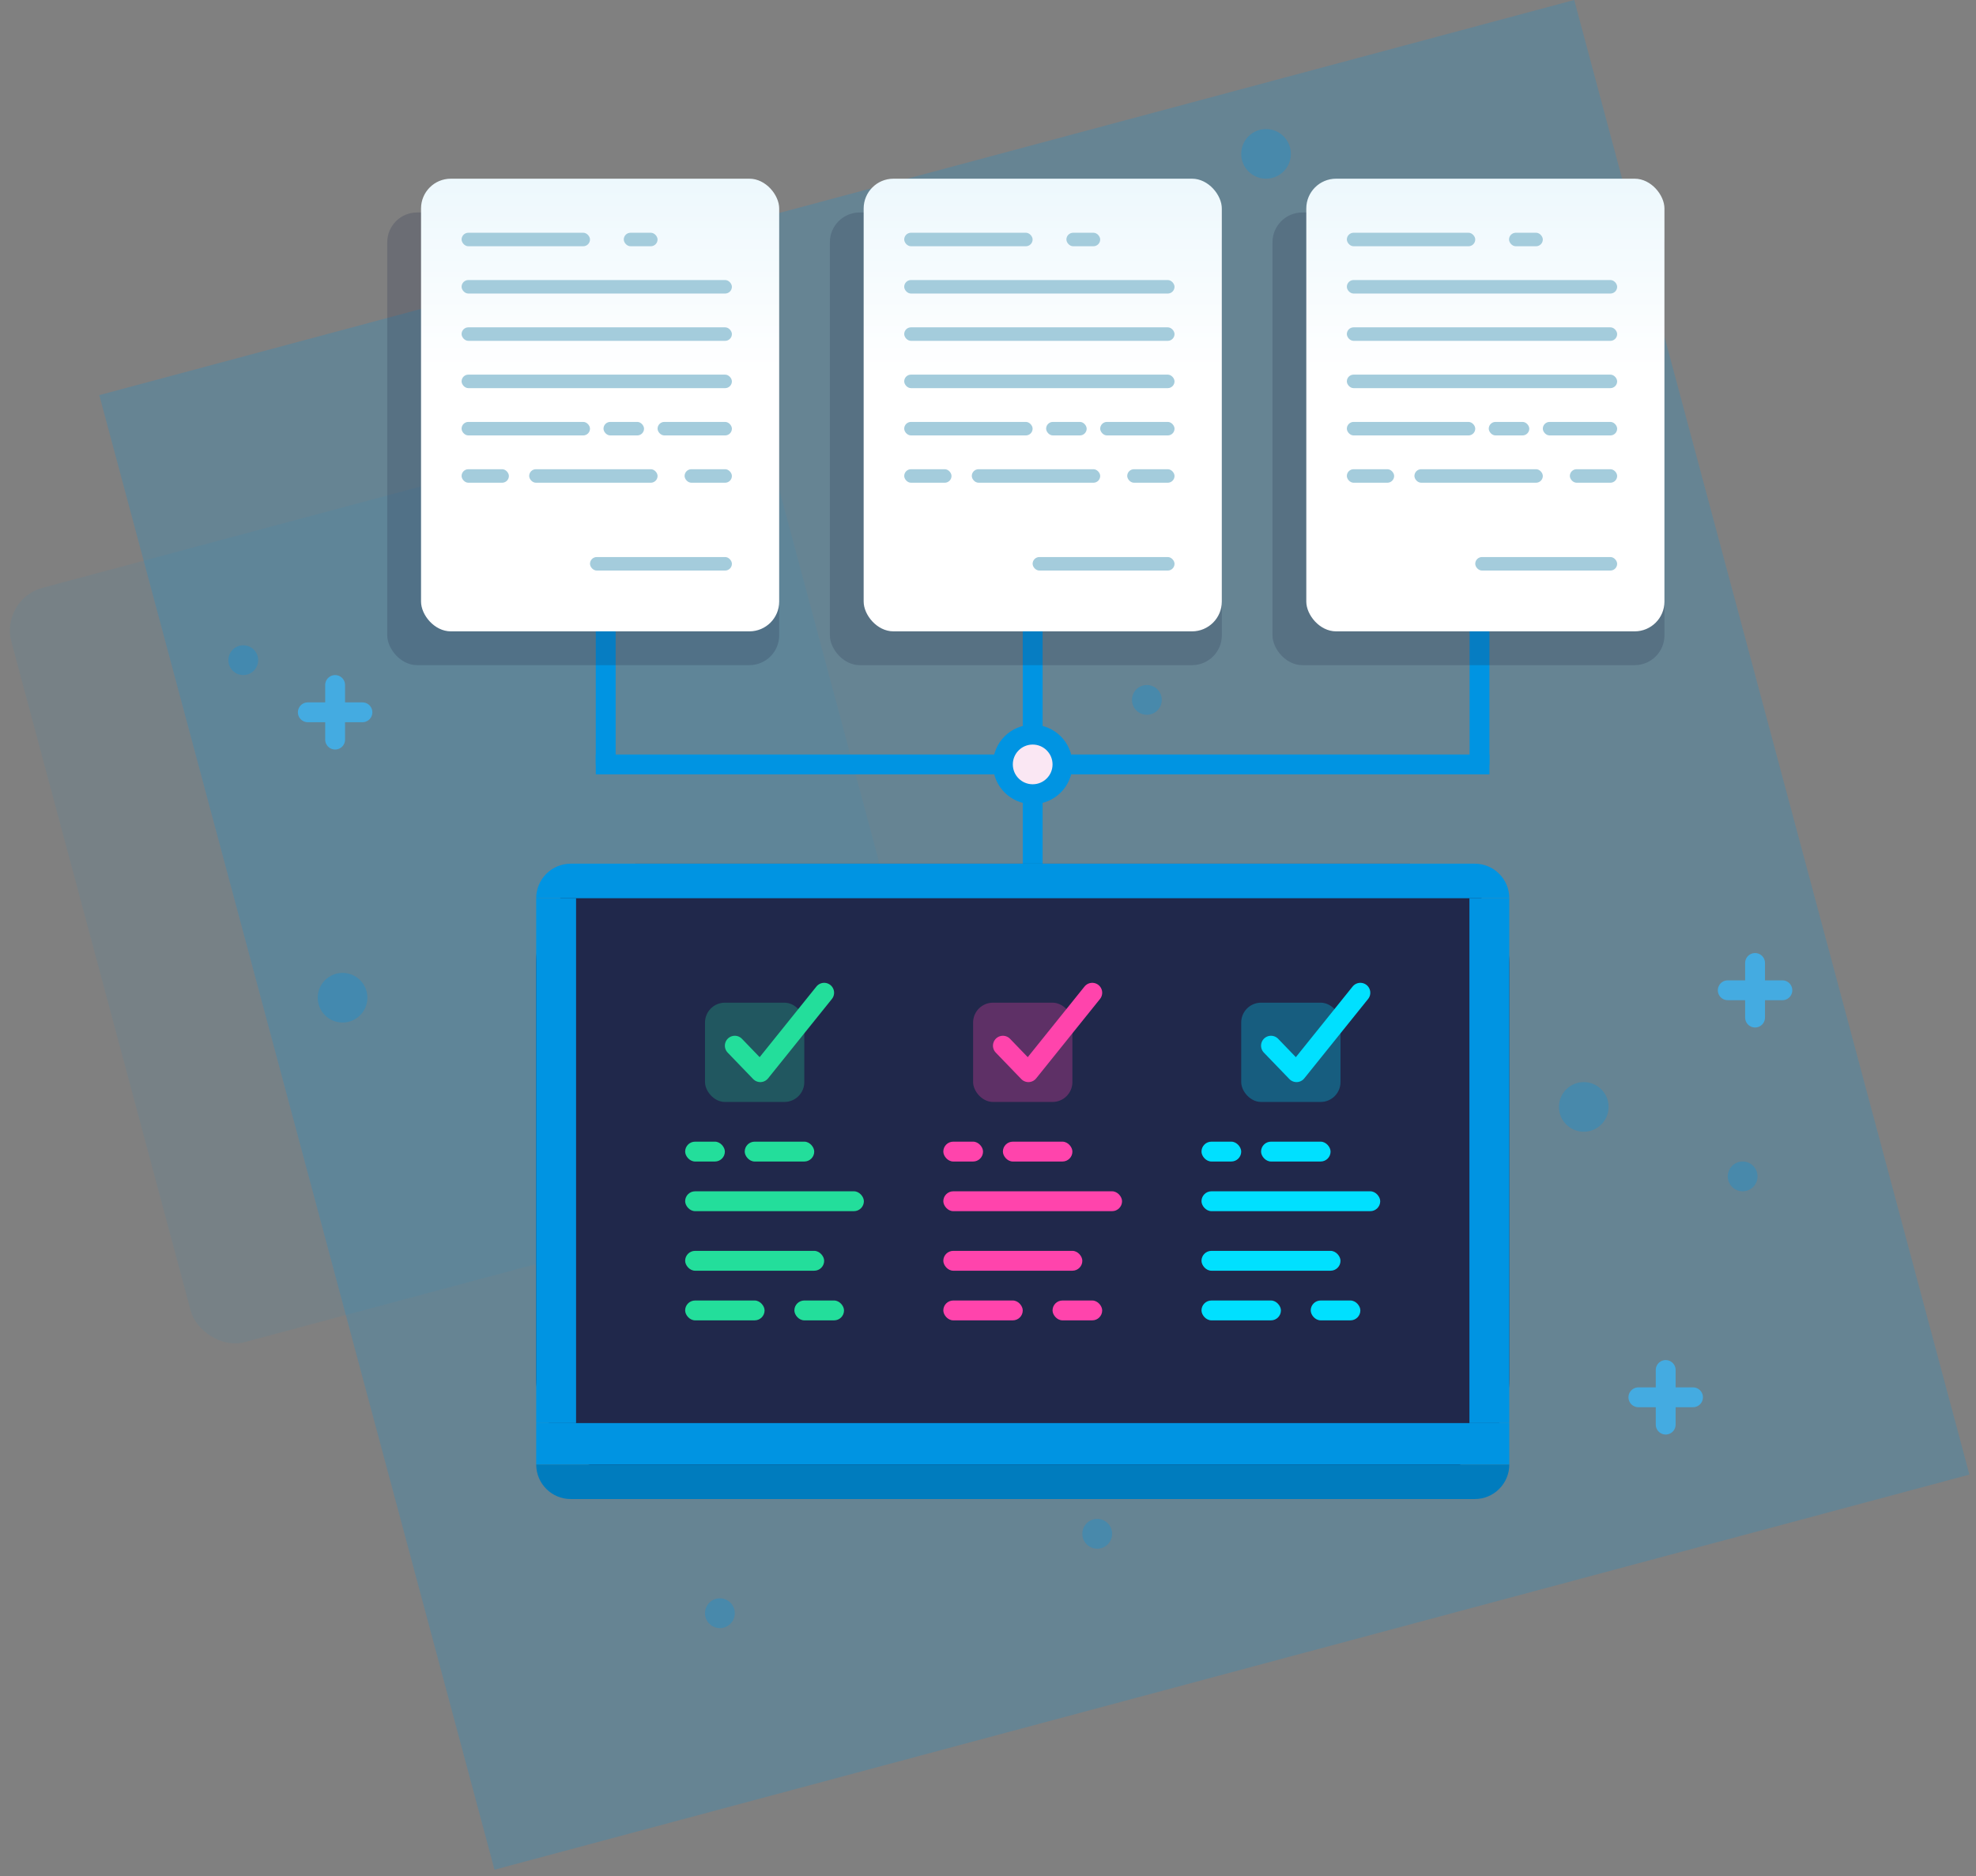 <svg width="199" height="189" viewBox="0 0 199 189" fill="none" xmlns="http://www.w3.org/2000/svg">
<rect x="0" y="0" width="199" height="189" fill="#808080" stroke="none"/>
<g style="mix-blend-mode:multiply" opacity="0.2">
<rect x="10" y="39.8" width="153.777" height="153.777" transform="rotate(-15 10 39.8)" fill="#0094E2"/>
</g>
<line x1="104" y1="46" x2="104" y2="97" stroke="#0094E2" stroke-width="2"/>
<line x1="61" y1="46" x2="61" y2="77" stroke="#0094E2" stroke-width="2"/>
<line x1="150" y1="77" x2="60" y2="77" stroke="#0094E2" stroke-width="2"/>
<line x1="149" y1="46" x2="149" y2="77" stroke="#0094E2" stroke-width="2"/>
<circle cx="104" cy="77" r="3" fill="#FAE7F3" stroke="#0094E2" stroke-width="2"/>
<rect opacity="0.07" y="60.359" width="78.662" height="78.662" rx="4.44" transform="rotate(-15 0 60.359)" fill="#0094E2"/>
<rect x="54" y="87" width="98" height="61.913" rx="10" fill="#20284B"/>
<path d="M54 90.478H152V90.478C152 88.557 150.443 87 148.522 87H57.478C55.557 87 54 88.557 54 90.478V90.478Z" fill="#0094E2"/>
<rect width="98" height="4.174" transform="matrix(-1 -7.57095e-08 -1.00948e-07 1 152 143.348)" fill="#0094E2"/>
<path d="M152 147.522L54 147.522V147.522C54 149.443 55.557 151 57.478 151L148.522 151C150.443 151 152 149.443 152 147.522V147.522Z" fill="#007CBE"/>
<rect x="54" y="90.478" width="4.016" height="52.87" fill="#0094E2"/>
<rect width="4.016" height="52.87" transform="matrix(-1 0 0 1 152 90.478)" fill="#0094E2"/>
<path d="M33.75 69V74.5" stroke="#44ABE1" stroke-width="2" stroke-linecap="round"/>
<path d="M36.5 71.75L31 71.75" stroke="#44ABE1" stroke-width="2" stroke-linecap="round"/>
<path d="M176.75 97V102.5" stroke="#44ABE1" stroke-width="2" stroke-linecap="round"/>
<path d="M179.5 99.75L174 99.75" stroke="#44ABE1" stroke-width="2" stroke-linecap="round"/>
<path d="M167.75 138V143.5" stroke="#44ABE1" stroke-width="2" stroke-linecap="round"/>
<path d="M170.5 140.75L165 140.75" stroke="#44ABE1" stroke-width="2" stroke-linecap="round"/>
<rect x="39" y="21.403" width="39.472" height="45.597" rx="3" fill="#20284B" fill-opacity="0.21"/>
<rect x="42.402" y="18" width="36.069" height="45.597" rx="3" fill="url(#paint0_linear)"/>
<rect x="46.486" y="23.444" width="12.931" height="1.361" rx="0.681" fill="#A4CCDC"/>
<rect x="62.819" y="23.444" width="3.403" height="1.361" rx="0.681" fill="#A4CCDC"/>
<rect x="46.486" y="28.208" width="27.222" height="1.361" rx="0.681" fill="#A4CCDC"/>
<rect x="46.486" y="32.972" width="27.222" height="1.361" rx="0.681" fill="#A4CCDC"/>
<rect x="46.486" y="37.736" width="27.222" height="1.361" rx="0.681" fill="#A4CCDC"/>
<rect x="46.486" y="42.5" width="12.931" height="1.361" rx="0.681" fill="#A4CCDC"/>
<rect x="60.777" y="42.5" width="4.083" height="1.361" rx="0.681" fill="#A4CCDC"/>
<rect x="66.223" y="42.5" width="7.486" height="1.361" rx="0.681" fill="#A4CCDC"/>
<rect x="46.486" y="47.264" width="4.764" height="1.361" rx="0.681" fill="#A4CCDC"/>
<rect x="53.292" y="47.264" width="12.931" height="1.361" rx="0.681" fill="#A4CCDC"/>
<rect x="68.944" y="47.264" width="4.764" height="1.361" rx="0.681" fill="#A4CCDC"/>
<rect x="59.417" y="56.111" width="14.292" height="1.361" rx="0.681" fill="#A4CCDC"/>
<rect x="83.576" y="21.403" width="39.472" height="45.597" rx="3" fill="#20284B" fill-opacity="0.21"/>
<rect x="86.978" y="18" width="36.069" height="45.597" rx="3" fill="url(#paint1_linear)"/>
<rect x="91.062" y="23.444" width="12.931" height="1.361" rx="0.681" fill="#A4CCDC"/>
<rect x="107.396" y="23.444" width="3.403" height="1.361" rx="0.681" fill="#A4CCDC"/>
<rect x="91.062" y="28.208" width="27.222" height="1.361" rx="0.681" fill="#A4CCDC"/>
<rect x="91.062" y="32.972" width="27.222" height="1.361" rx="0.681" fill="#A4CCDC"/>
<rect x="91.062" y="37.736" width="27.222" height="1.361" rx="0.681" fill="#A4CCDC"/>
<rect x="91.062" y="42.5" width="12.931" height="1.361" rx="0.681" fill="#A4CCDC"/>
<rect x="105.354" y="42.5" width="4.083" height="1.361" rx="0.681" fill="#A4CCDC"/>
<rect x="110.799" y="42.5" width="7.486" height="1.361" rx="0.681" fill="#A4CCDC"/>
<rect x="91.062" y="47.264" width="4.764" height="1.361" rx="0.681" fill="#A4CCDC"/>
<rect x="97.868" y="47.264" width="12.931" height="1.361" rx="0.681" fill="#A4CCDC"/>
<rect x="113.521" y="47.264" width="4.764" height="1.361" rx="0.681" fill="#A4CCDC"/>
<rect x="103.993" y="56.111" width="14.292" height="1.361" rx="0.681" fill="#A4CCDC"/>
<rect x="128.152" y="21.403" width="39.472" height="45.597" rx="3" fill="#20284B" fill-opacity="0.21"/>
<rect x="131.555" y="18" width="36.069" height="45.597" rx="3" fill="url(#paint2_linear)"/>
<rect x="135.639" y="23.444" width="12.931" height="1.361" rx="0.681" fill="#A4CCDC"/>
<rect x="151.972" y="23.444" width="3.403" height="1.361" rx="0.681" fill="#A4CCDC"/>
<rect x="135.639" y="28.208" width="27.222" height="1.361" rx="0.681" fill="#A4CCDC"/>
<rect x="135.639" y="32.972" width="27.222" height="1.361" rx="0.681" fill="#A4CCDC"/>
<rect x="135.639" y="37.736" width="27.222" height="1.361" rx="0.681" fill="#A4CCDC"/>
<rect x="135.639" y="42.5" width="12.931" height="1.361" rx="0.681" fill="#A4CCDC"/>
<rect x="149.93" y="42.5" width="4.083" height="1.361" rx="0.681" fill="#A4CCDC"/>
<rect x="155.375" y="42.5" width="7.486" height="1.361" rx="0.681" fill="#A4CCDC"/>
<rect x="135.639" y="47.264" width="4.764" height="1.361" rx="0.681" fill="#A4CCDC"/>
<rect x="142.444" y="47.264" width="12.931" height="1.361" rx="0.681" fill="#A4CCDC"/>
<rect x="158.097" y="47.264" width="4.764" height="1.361" rx="0.681" fill="#A4CCDC"/>
<rect x="148.569" y="56.111" width="14.292" height="1.361" rx="0.681" fill="#A4CCDC"/>
<rect x="69" y="115" width="4" height="2" rx="1" fill="#23DE9B"/>
<rect x="75" y="115" width="7" height="2" rx="1" fill="#23DE9B"/>
<rect x="69" y="120" width="18" height="2" rx="1" fill="#23DE9B"/>
<rect x="69" y="126" width="14" height="2" rx="1" fill="#23DE9B"/>
<rect x="80" y="131" width="5" height="2" rx="1" fill="#23DE9B"/>
<rect x="69" y="131" width="8" height="2" rx="1" fill="#23DE9B"/>
<rect x="95" y="115" width="4" height="2" rx="1" fill="#FF44AC"/>
<rect x="101" y="115" width="7" height="2" rx="1" fill="#FF44AC"/>
<rect x="95" y="120" width="18" height="2" rx="1" fill="#FF44AC"/>
<rect x="95" y="126" width="14" height="2" rx="1" fill="#FF44AC"/>
<rect x="106" y="131" width="5" height="2" rx="1" fill="#FF44AC"/>
<rect x="95" y="131" width="8" height="2" rx="1" fill="#FF44AC"/>
<rect x="121" y="115" width="4" height="2" rx="1" fill="#00E0FF"/>
<rect x="127" y="115" width="7" height="2" rx="1" fill="#00E0FF"/>
<rect x="121" y="120" width="18" height="2" rx="1" fill="#00E0FF"/>
<rect x="121" y="126" width="14" height="2" rx="1" fill="#00E0FF"/>
<rect x="132" y="131" width="5" height="2" rx="1" fill="#00E0FF"/>
<rect x="121" y="131" width="8" height="2" rx="1" fill="#00E0FF"/>
<rect x="71" y="101" width="10" height="10" rx="2" fill="#23DE9B" fill-opacity="0.26"/>
<path d="M74 105.333L76.571 108L83 100" stroke="#23DE9B" stroke-width="2" stroke-linecap="round" stroke-linejoin="round"/>
<rect x="98" y="101" width="10" height="10" rx="2" fill="#FF44AC" fill-opacity="0.28"/>
<path d="M101 105.333L103.571 108L110 100" stroke="#FF44AC" stroke-width="2" stroke-linecap="round" stroke-linejoin="round"/>
<rect x="125" y="101" width="10" height="10" rx="2" fill="#00E0FF" fill-opacity="0.29"/>
<path d="M128 105.333L130.571 108L137 100" stroke="#00E0FF" stroke-width="2" stroke-linecap="round" stroke-linejoin="round"/>
<circle opacity="0.3" cx="34.5" cy="100.5" r="2.5" fill="#0094E2"/>
<circle opacity="0.3" cx="159.5" cy="111.5" r="2.5" fill="#0094E2"/>
<circle opacity="0.3" cx="127.5" cy="15.5" r="2.5" fill="#0094E2"/>
<circle opacity="0.3" cx="72.5" cy="162.5" r="1.5" fill="#0094E2"/>
<circle opacity="0.3" cx="175.5" cy="118.5" r="1.5" fill="#0094E2"/>
<circle opacity="0.3" cx="115.5" cy="70.5" r="1.5" fill="#0094E2"/>
<circle opacity="0.3" cx="110.5" cy="154.5" r="1.5" fill="#0094E2"/>
<circle opacity="0.3" cx="24.5" cy="66.5" r="1.5" fill="#0094E2"/>
<defs>
<linearGradient id="paint0_linear" x1="60.437" y1="18" x2="60.437" y2="63.597" gradientUnits="userSpaceOnUse">
<stop stop-color="#EDF8FD"/>
<stop offset="0.435" stop-color="white"/>
</linearGradient>
<linearGradient id="paint1_linear" x1="105.013" y1="18" x2="105.013" y2="63.597" gradientUnits="userSpaceOnUse">
<stop stop-color="#EDF8FD"/>
<stop offset="0.435" stop-color="white"/>
</linearGradient>
<linearGradient id="paint2_linear" x1="149.589" y1="18" x2="149.589" y2="63.597" gradientUnits="userSpaceOnUse">
<stop stop-color="#EDF8FD"/>
<stop offset="0.435" stop-color="white"/>
</linearGradient>
</defs>
</svg>
